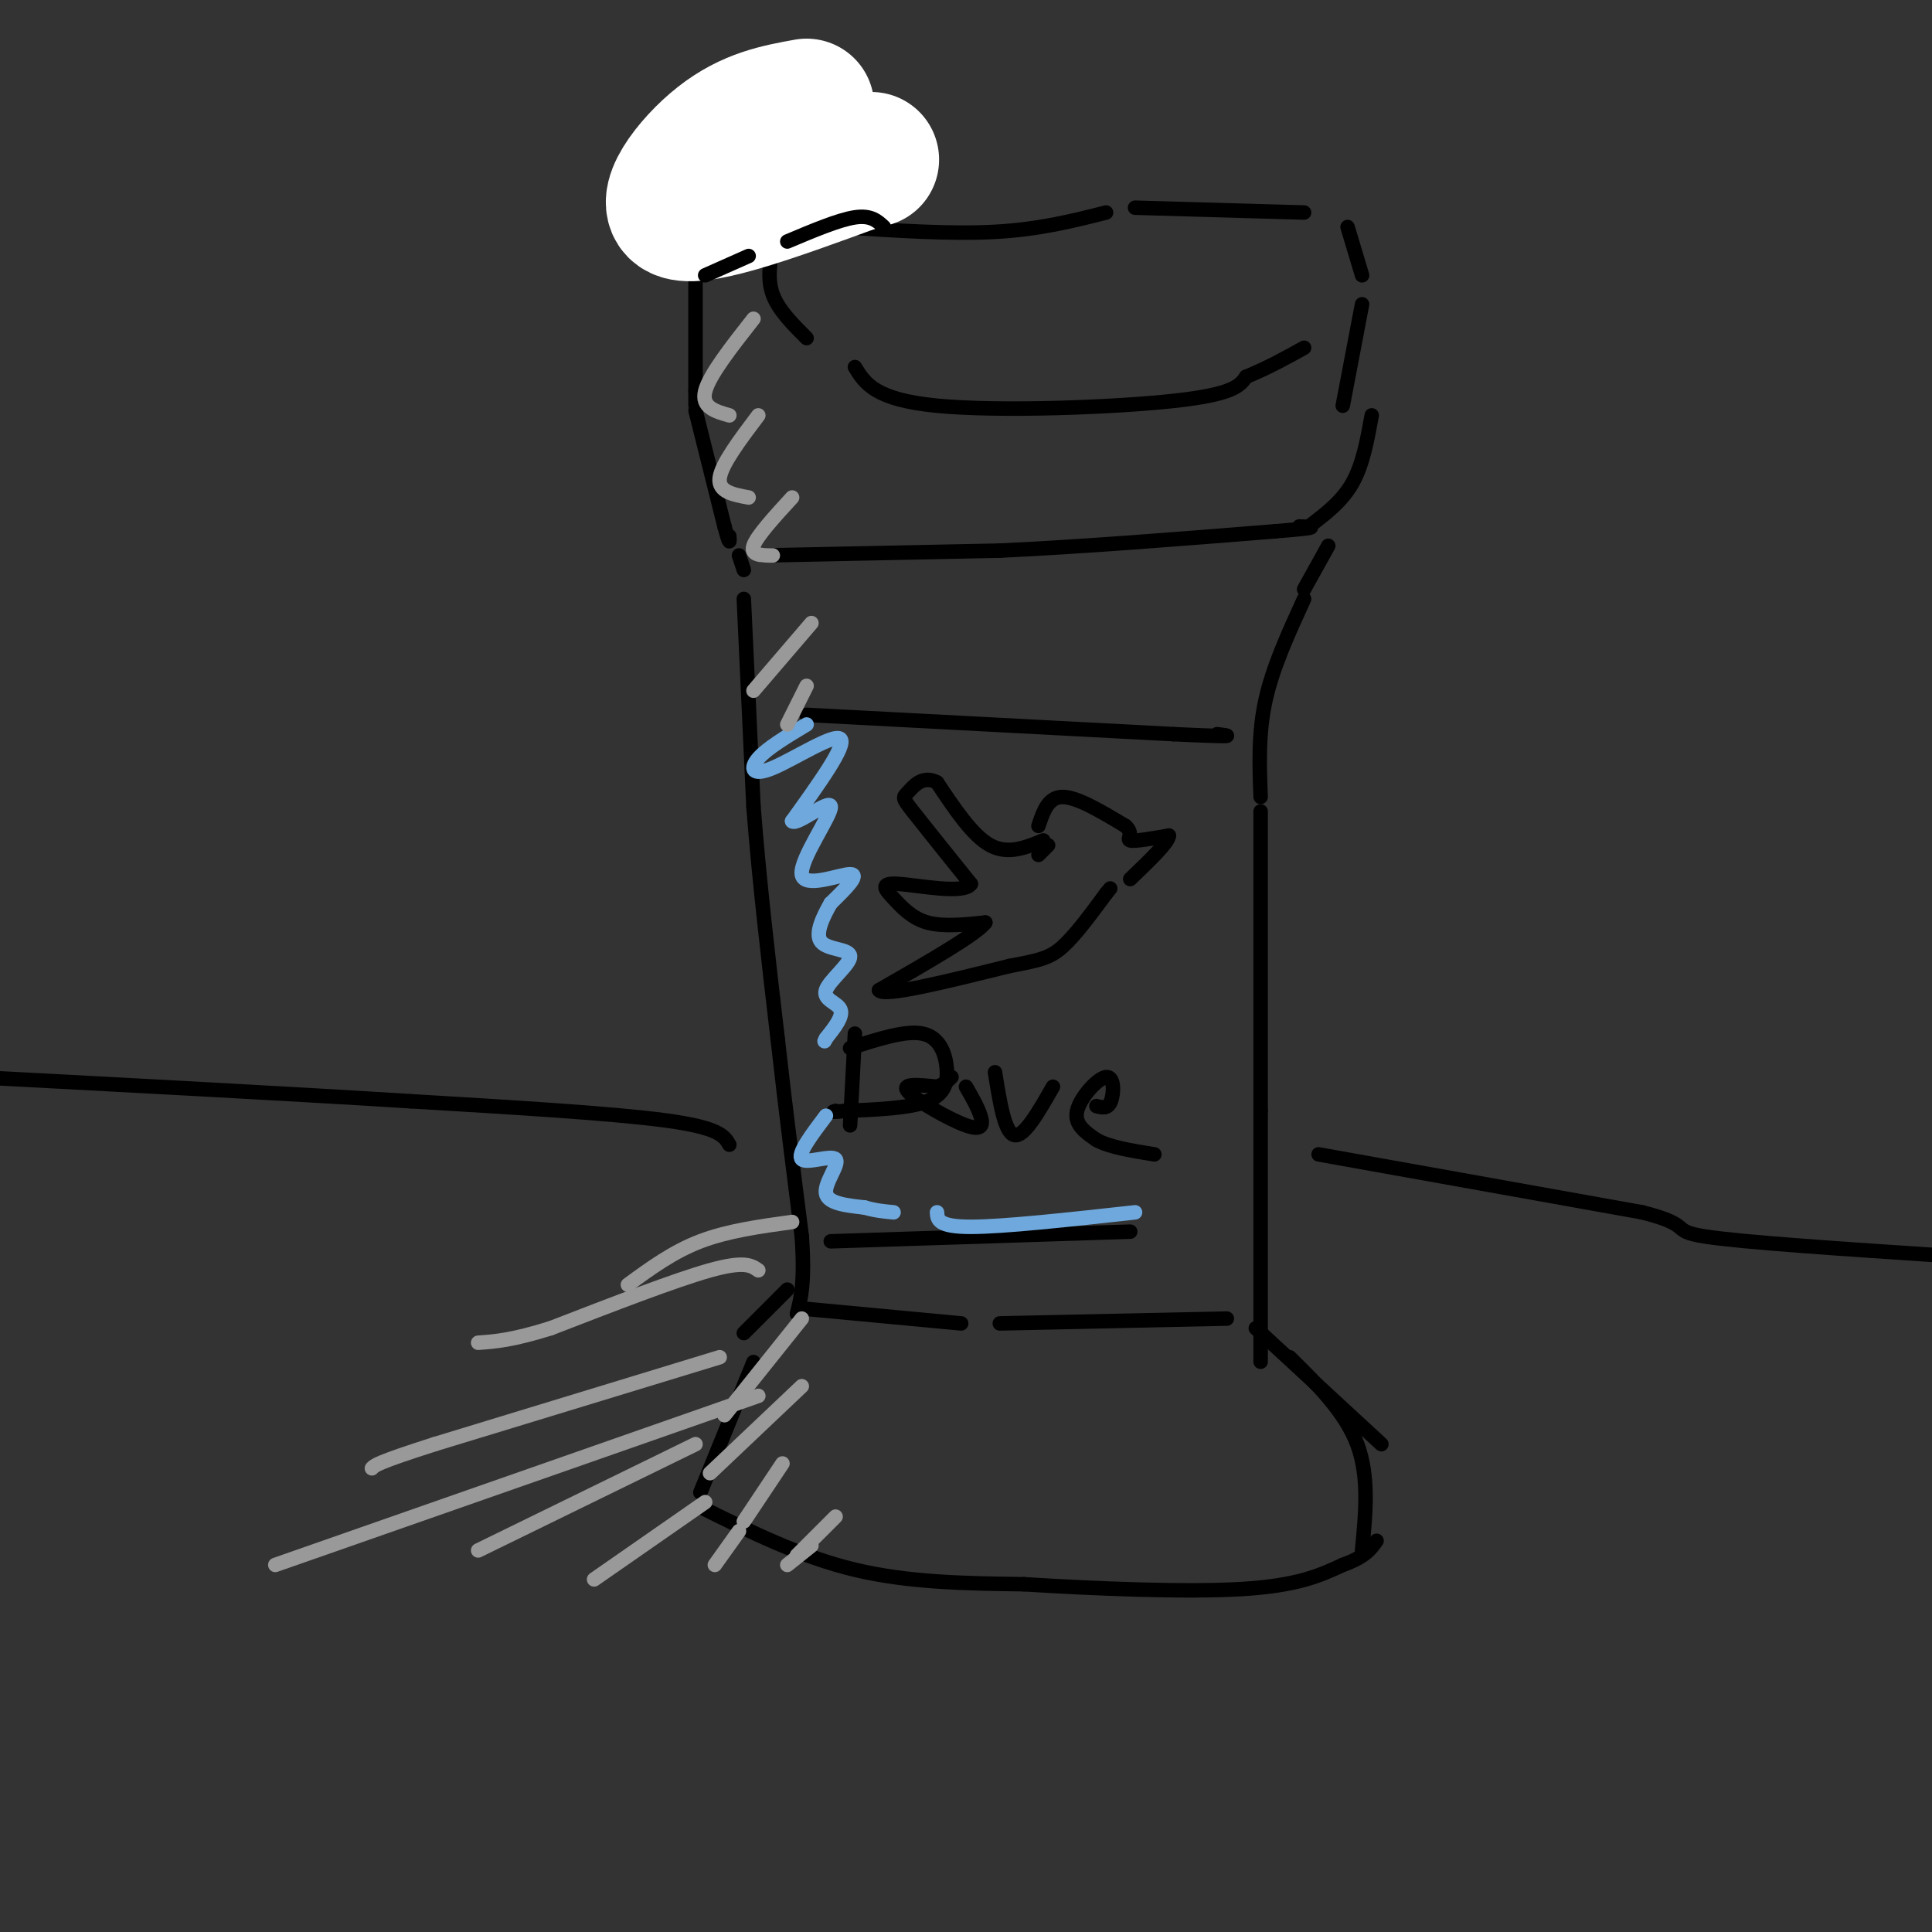 <svg viewBox='0 0 400 400' version='1.1' xmlns='http://www.w3.org/2000/svg' xmlns:xlink='http://www.w3.org/1999/xlink'><rect x="0" y="0" width="400" height="400" fill="#333333" stroke="none"/><g fill='none' stroke='rgb(0,0,0)' stroke-width='3' stroke-linecap='round' stroke-linejoin='round'><path d='M150,35c0.000,0.000 17.000,10.000 17,10'/><path d='M174,47c11.417,0.750 22.833,1.500 32,1c9.167,-0.500 16.083,-2.250 23,-4'/><path d='M235,43c0.000,0.000 35.000,1.000 35,1'/><path d='M279,47c0.000,0.000 3.000,10.000 3,10'/><path d='M282,63c0.000,0.000 -4.000,21.000 -4,21'/><path d='M145,40c0.000,0.000 -1.000,9.000 -1,9'/><path d='M144,51c0.000,0.000 0.000,30.000 0,30'/><path d='M144,81c0.000,5.000 0.000,2.500 0,0'/><path d='M144,85c0.000,0.000 6.000,24.000 6,24'/><path d='M150,109c1.167,4.333 1.083,3.167 1,2'/><path d='M158,115c0.000,0.000 49.000,-1.000 49,-1'/><path d='M207,114c17.667,-0.833 37.333,-2.417 57,-4'/><path d='M264,110c10.333,-0.833 7.667,-0.917 5,-1'/><path d='M271,109c3.417,-2.583 6.833,-5.167 9,-9c2.167,-3.833 3.083,-8.917 4,-14'/><path d='M153,115c0.000,0.000 1.000,3.000 1,3'/><path d='M154,124c0.000,0.000 2.000,43.000 2,43'/><path d='M156,167c1.167,15.167 3.083,31.583 5,48'/><path d='M161,215c1.667,14.833 3.333,27.917 5,41'/><path d='M166,256c0.667,9.500 -0.167,12.750 -1,16'/><path d='M275,113c0.000,0.000 -5.000,9.000 -5,9'/><path d='M270,124c-3.250,7.083 -6.500,14.167 -8,21c-1.500,6.833 -1.250,13.417 -1,20'/><path d='M261,168c0.000,0.000 0.000,62.000 0,62'/><path d='M261,230c0.000,18.000 0.000,32.000 0,46'/><path d='M261,276c0.000,8.333 0.000,6.167 0,4'/><path d='M163,267c0.000,0.000 -9.000,9.000 -9,9'/><path d='M167,271c0.000,0.000 32.000,3.000 32,3'/><path d='M207,274c0.000,0.000 47.000,-1.000 47,-1'/><path d='M260,275c0.000,0.000 26.000,24.000 26,24'/><path d='M156,282c0.000,0.000 -11.000,27.000 -11,27'/><path d='M145,312c10.417,5.167 20.833,10.333 32,13c11.167,2.667 23.083,2.833 35,3'/><path d='M212,328c14.511,0.911 33.289,1.689 45,1c11.711,-0.689 16.356,-2.844 21,-5'/><path d='M278,324c4.667,-1.667 5.833,-3.333 7,-5'/><path d='M267,281c5.750,5.667 11.500,11.333 14,18c2.500,6.667 1.750,14.333 1,22'/><path d='M215,171c1.000,-3.000 2.000,-6.000 5,-6c3.000,0.000 8.000,3.000 13,6'/><path d='M233,171c1.889,1.644 0.111,2.756 1,3c0.889,0.244 4.444,-0.378 8,-1'/><path d='M242,173c0.000,1.333 -4.000,5.167 -8,9'/><path d='M216,174c-3.667,1.500 -7.333,3.000 -11,1c-3.667,-2.000 -7.333,-7.500 -11,-13'/><path d='M194,162c-2.976,-1.619 -4.917,0.833 -6,2c-1.083,1.167 -1.310,1.048 1,4c2.310,2.952 7.155,8.976 12,15'/><path d='M201,183c-1.407,2.219 -10.923,0.265 -15,0c-4.077,-0.265 -2.713,1.159 -1,3c1.713,1.841 3.775,4.097 7,5c3.225,0.903 7.612,0.451 12,0'/><path d='M204,191c-1.667,2.333 -11.833,8.167 -22,14'/><path d='M182,205c0.833,1.500 13.917,-1.750 27,-5'/><path d='M209,200c6.244,-1.178 8.356,-1.622 11,-4c2.644,-2.378 5.822,-6.689 9,-11'/><path d='M229,185c1.500,-1.833 0.750,-0.917 0,0'/><path d='M215,177c0.000,0.000 2.000,-2.000 2,-2'/><path d='M177,214c0.000,0.000 -1.000,19.000 -1,19'/><path d='M176,217c5.756,-1.863 11.512,-3.726 15,-3c3.488,0.726 4.708,4.042 5,7c0.292,2.958 -0.345,5.560 -4,7c-3.655,1.440 -10.327,1.720 -17,2'/><path d='M175,230c-3.167,0.333 -2.583,0.167 -2,0'/><path d='M200,225c1.214,2.107 2.429,4.214 3,6c0.571,1.786 0.500,3.250 -3,2c-3.500,-1.250 -10.429,-5.214 -12,-7c-1.571,-1.786 2.214,-1.393 6,-1'/><path d='M194,225c1.500,-0.500 2.250,-1.250 3,-2'/><path d='M206,222c1.000,6.250 2.000,12.500 4,13c2.000,0.500 5.000,-4.750 8,-10'/><path d='M227,229c1.179,0.315 2.357,0.631 3,-1c0.643,-1.631 0.750,-5.208 -1,-5c-1.750,0.208 -5.357,4.202 -6,7c-0.643,2.798 1.679,4.399 4,6'/><path d='M227,236c2.667,1.500 7.333,2.250 12,3'/><path d='M167,148c0.000,0.000 76.000,4.000 76,4'/><path d='M243,152c14.167,0.667 11.583,0.333 9,0'/><path d='M172,257c0.000,0.000 62.000,-2.000 62,-2'/><path d='M160,51c-0.583,3.417 -1.167,6.833 0,10c1.167,3.167 4.083,6.083 7,9'/><path d='M177,76c2.067,3.378 4.133,6.756 17,8c12.867,1.244 36.533,0.356 49,-1c12.467,-1.356 13.733,-3.178 15,-5'/><path d='M258,78c4.500,-1.833 8.250,-3.917 12,-6'/></g>
<g fill='none' stroke='rgb(255,255,255)' stroke-width='28' stroke-linecap='round' stroke-linejoin='round'><path d='M167,22c-5.911,1.067 -11.822,2.133 -18,7c-6.178,4.867 -12.622,13.533 -8,15c4.622,1.467 20.311,-4.267 36,-10'/><path d='M177,34c6.000,-1.667 3.000,-0.833 0,0'/></g>
<g fill='none' stroke='rgb(0,0,0)' stroke-width='3' stroke-linecap='round' stroke-linejoin='round'><path d='M183,47c-1.333,-1.250 -2.667,-2.500 -6,-2c-3.333,0.500 -8.667,2.750 -14,5'/><path d='M155,53c0.000,0.000 -9.000,4.000 -9,4'/><path d='M151,237c-1.000,-1.750 -2.000,-3.500 -13,-5c-11.000,-1.500 -32.000,-2.750 -53,-4'/><path d='M85,228c-23.833,-1.500 -56.917,-3.250 -90,-5'/><path d='M273,239c0.000,0.000 67.000,12.000 67,12'/><path d='M340,251c11.089,2.800 5.311,3.800 13,5c7.689,1.200 28.844,2.600 50,4'/><path d='M403,260c8.667,0.667 5.333,0.333 2,0'/></g>
<g fill='none' stroke='rgb(111,168,220)' stroke-width='3' stroke-linecap='round' stroke-linejoin='round'><path d='M167,150c-4.089,2.452 -8.179,4.905 -10,7c-1.821,2.095 -1.375,3.833 3,2c4.375,-1.833 12.679,-7.238 14,-6c1.321,1.238 -4.339,9.119 -10,17'/><path d='M164,170c0.801,1.083 7.802,-4.710 8,-3c0.198,1.710 -6.408,10.922 -6,14c0.408,3.078 7.831,0.022 10,0c2.169,-0.022 -0.915,2.989 -4,6'/><path d='M172,187c-1.532,2.660 -3.364,6.309 -2,8c1.364,1.691 5.922,1.422 6,3c0.078,1.578 -4.325,5.002 -5,7c-0.675,1.998 2.379,2.571 3,4c0.621,1.429 -1.189,3.715 -3,6'/><path d='M171,215c-0.500,1.000 -0.250,0.500 0,0'/><path d='M171,231c-3.012,3.994 -6.024,7.988 -5,9c1.024,1.012 6.083,-0.958 7,0c0.917,0.958 -2.310,4.845 -2,7c0.310,2.155 4.155,2.577 8,3'/><path d='M179,250c2.333,0.667 4.167,0.833 6,1'/><path d='M194,251c0.083,1.500 0.167,3.000 7,3c6.833,0.000 20.417,-1.500 34,-3'/></g>
<g fill='none' stroke='rgb(153,153,153)' stroke-width='3' stroke-linecap='round' stroke-linejoin='round'><path d='M157,289c0.000,0.000 -100.000,35.000 -100,35'/><path d='M144,299c0.000,0.000 -45.000,22.000 -45,22'/><path d='M146,311c0.000,0.000 -23.000,16.000 -23,16'/><path d='M153,317c0.000,0.000 -5.000,7.000 -5,7'/><path d='M168,320c0.000,0.000 -5.000,4.000 -5,4'/><path d='M166,273c0.000,0.000 -16.000,20.000 -16,20'/><path d='M166,287c0.000,0.000 -19.000,18.000 -19,18'/><path d='M162,303c0.000,0.000 -8.000,12.000 -8,12'/><path d='M173,314c0.000,0.000 -8.000,8.000 -8,8'/><path d='M156,66c-4.583,5.833 -9.167,11.667 -10,15c-0.833,3.333 2.083,4.167 5,5'/><path d='M157,86c-3.833,5.083 -7.667,10.167 -8,13c-0.333,2.833 2.833,3.417 6,4'/><path d='M164,103c-3.667,4.000 -7.333,8.000 -8,10c-0.667,2.000 1.667,2.000 4,2'/><path d='M168,129c0.000,0.000 -12.000,14.000 -12,14'/><path d='M167,142c0.000,0.000 -4.000,8.000 -4,8'/><path d='M149,281c0.000,0.000 -59.000,18.000 -59,18'/><path d='M90,299c-12.000,3.833 -12.500,4.417 -13,5'/><path d='M157,263c-1.417,-1.000 -2.833,-2.000 -10,0c-7.167,2.000 -20.083,7.000 -33,12'/><path d='M114,275c-8.000,2.500 -11.500,2.750 -15,3'/><path d='M164,253c-6.667,0.917 -13.333,1.833 -19,4c-5.667,2.167 -10.333,5.583 -15,9'/></g>
</svg>